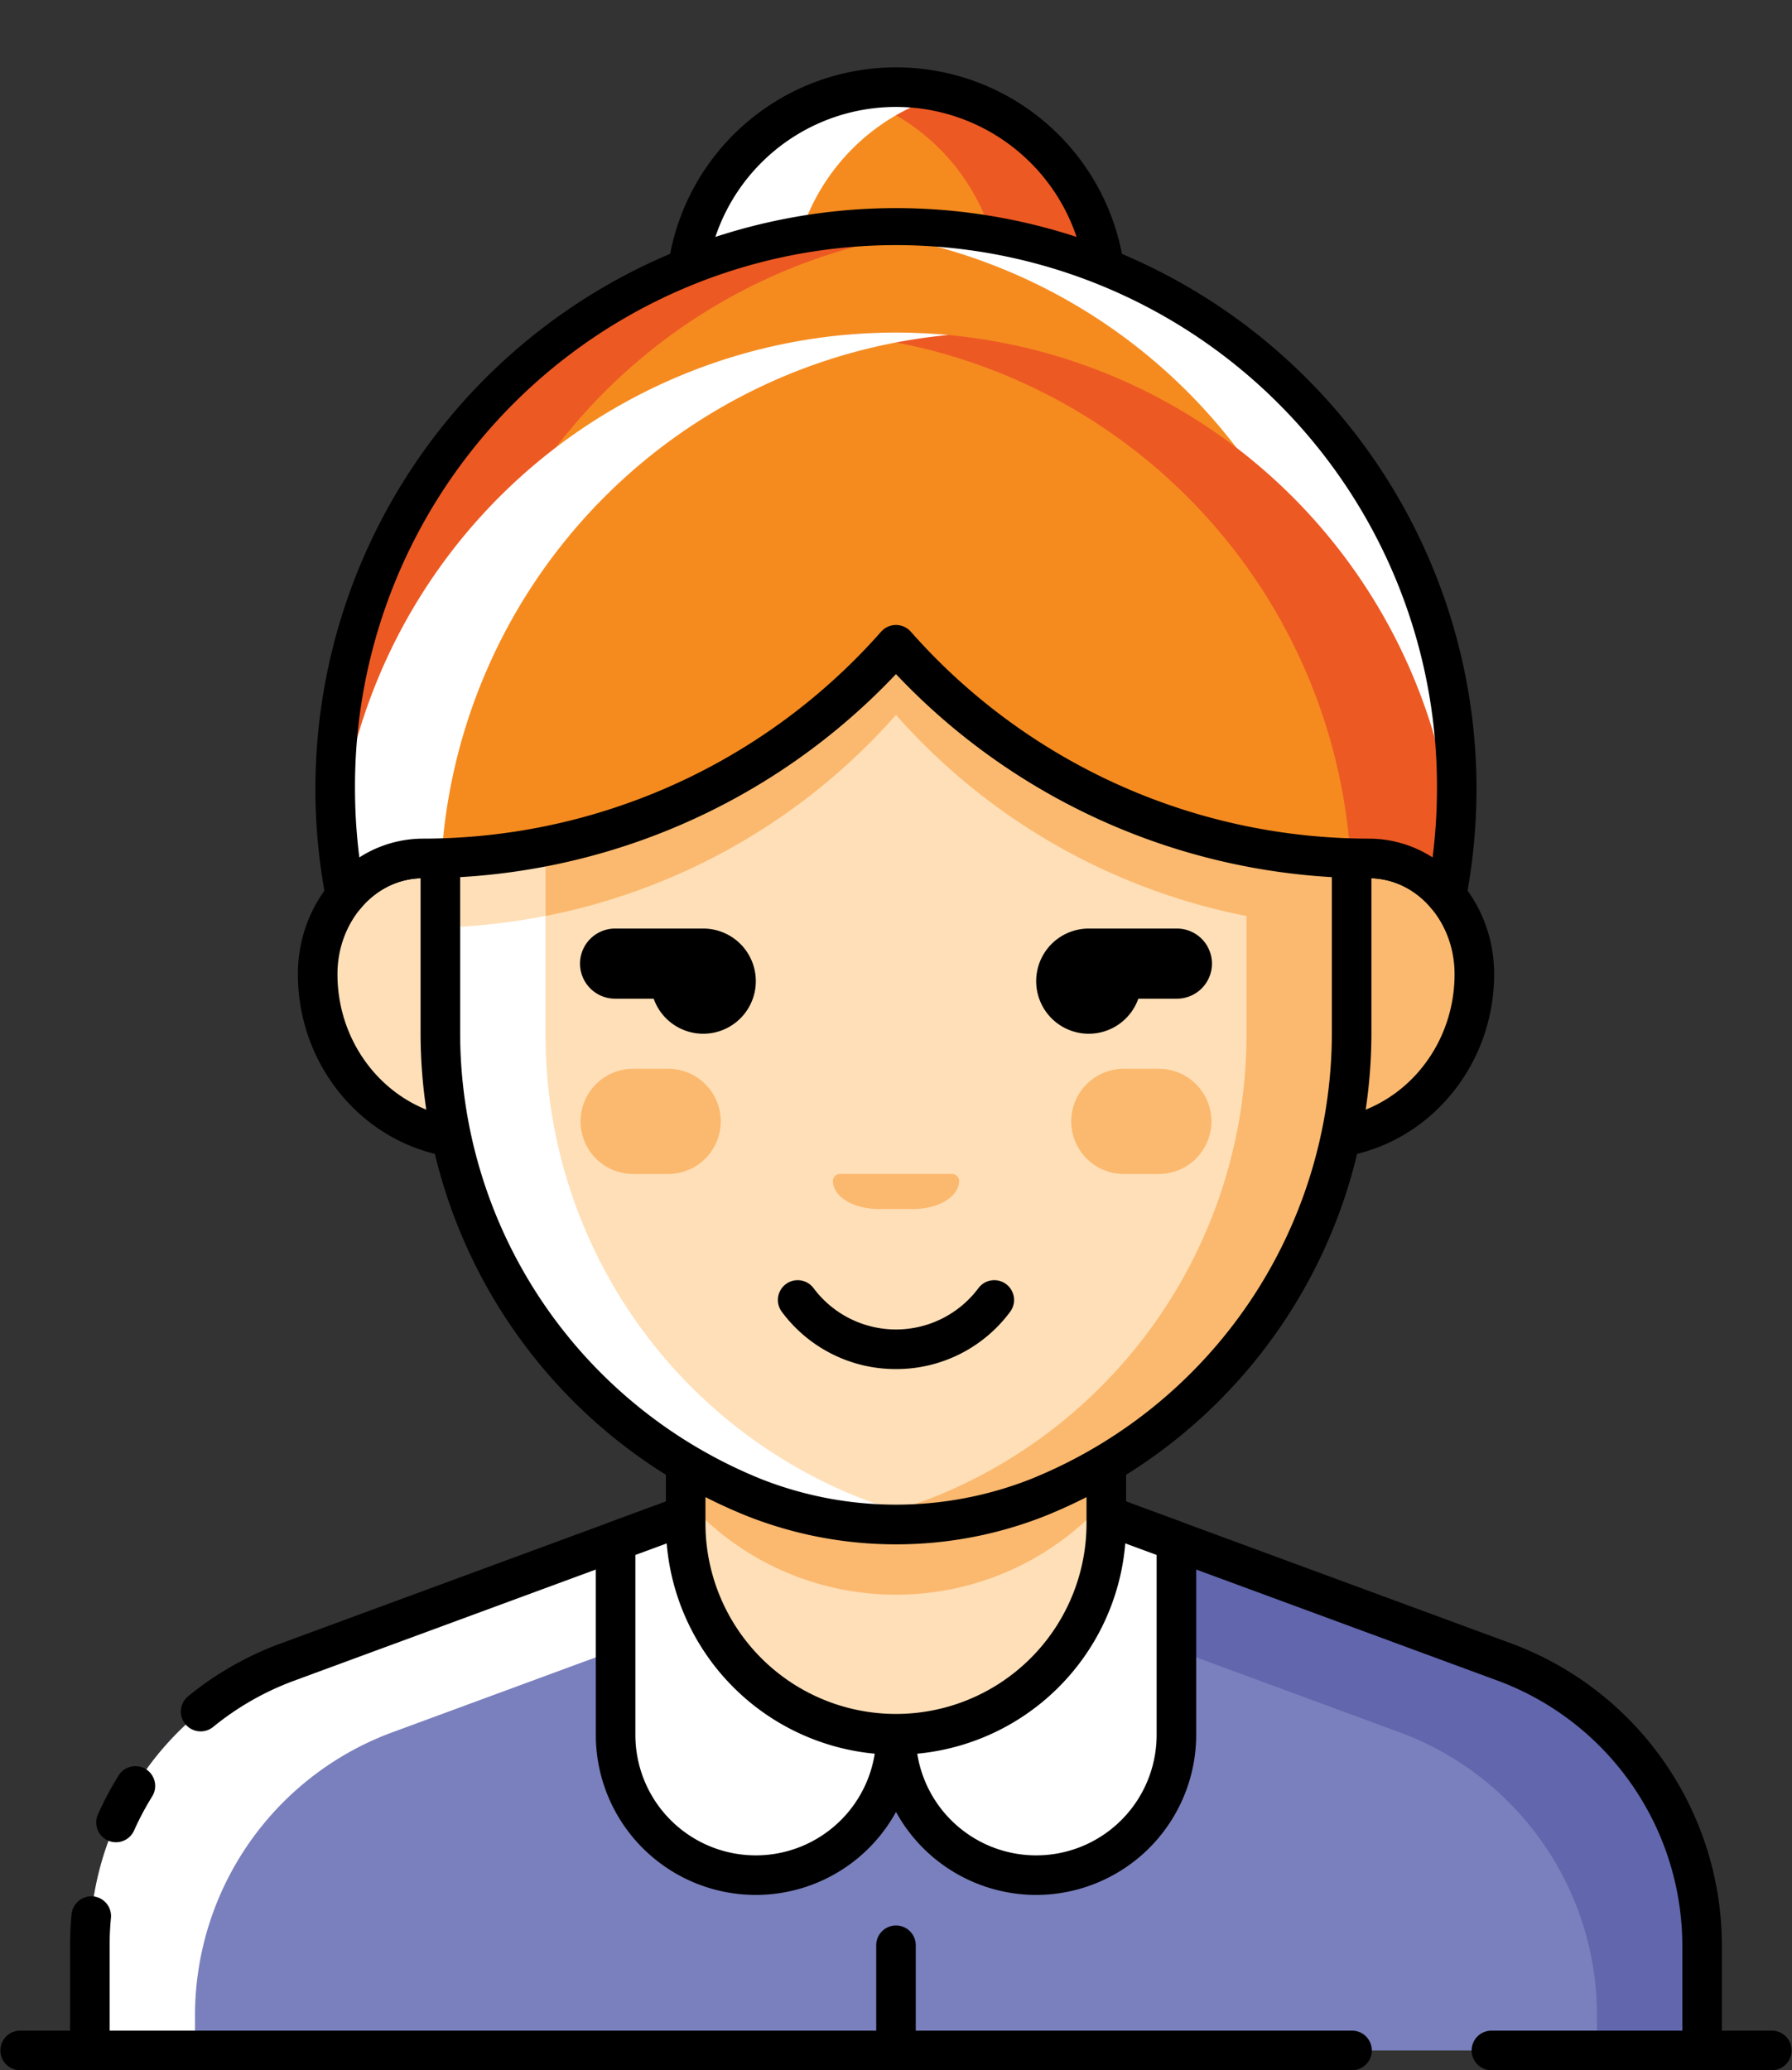 <svg id="_10-headmaster-icon" data-name="10-headmaster-icon" xmlns="http://www.w3.org/2000/svg" width="233.78" height="270" viewBox="0 0 233.78 270">
  <rect x="0" y="0" width="233.78" height="270" fill="#333333" stroke="none"/>
  <g id="Group_237" data-name="Group 237" transform="translate(0 0)">
    <g id="Group_236" data-name="Group 236" transform="translate(0 0)">
      <g id="Group_191" data-name="Group 191" transform="translate(9.143 191.678)">
        <g id="Group_177" data-name="Group 177" transform="translate(2.582 2.582)">
          <path id="Path_135" data-name="Path 135" d="M941.693,644.291l-61.132,22.523a39.348,39.348,0,0,0-25.743,36.921V717.45h210.331V703.734a39.348,39.348,0,0,0-25.743-36.921l-61.134-22.523Z" transform="translate(-854.818 -644.291)" fill="#7a80bd"/>
        </g>
        <g id="Group_178" data-name="Group 178" transform="translate(107.747 2.582)">
          <path id="Path_136" data-name="Path 136" d="M1018.4,703.734a39.347,39.347,0,0,0-25.743-36.921l-61.134-22.523H913.236v9.145h4.573l61.132,22.523a39.347,39.347,0,0,1,25.743,36.92v4.571H1018.4Z" transform="translate(-913.236 -644.291)" fill="#6166ad"/>
        </g>
        <g id="Group_179" data-name="Group 179" transform="translate(2.582 2.582)">
          <path id="Path_137" data-name="Path 137" d="M941.693,644.291l-61.132,22.523a39.348,39.348,0,0,0-25.743,36.921V717.45h13.716v-4.571a39.35,39.35,0,0,1,25.743-36.92l61.133-22.523h4.573v-9.145Z" transform="translate(-854.818 -644.291)" fill="#fff"/>
        </g>
        <g id="Group_181" data-name="Group 181" transform="translate(14.452)">
          <g id="Group_180" data-name="Group 180">
            <path id="Path_138" data-name="Path 138" d="M1059.872,721.179a2.58,2.58,0,0,1-2.582-2.582V704.882a36.9,36.9,0,0,0-24.054-34.5l-60.7-22.364H936.877l-60.7,22.364a36.715,36.715,0,0,0-10.549,6.021,2.581,2.581,0,1,1-3.267-4,41.894,41.894,0,0,1,12.032-6.868l61.134-22.526a2.623,2.623,0,0,1,.893-.158h36.575a2.625,2.625,0,0,1,.893.158l61.135,22.526a42.083,42.083,0,0,1,27.43,39.34V718.6A2.58,2.58,0,0,1,1059.872,721.179Z" transform="translate(-861.412 -642.857)"/>
          </g>
        </g>
        <g id="Group_183" data-name="Group 183" transform="translate(3.408 38.662)">
          <g id="Group_182" data-name="Group 182">
            <path id="Path_139" data-name="Path 139" d="M857.857,674.258a2.545,2.545,0,0,1-1.053-.225,2.578,2.578,0,0,1-1.3-3.41,41.573,41.573,0,0,1,2.7-5.077,2.579,2.579,0,1,1,4.375,2.733,37.8,37.8,0,0,0-2.364,4.45A2.577,2.577,0,0,1,857.857,674.258Z" transform="translate(-855.277 -664.333)"/>
          </g>
        </g>
        <g id="Group_185" data-name="Group 185" transform="translate(0 55.63)">
          <g id="Group_184" data-name="Group 184">
            <path id="Path_140" data-name="Path 140" d="M855.965,696.451a2.58,2.58,0,0,1-2.582-2.582V680.153c0-1.365.065-2.72.191-4.057a2.616,2.616,0,0,1,2.817-2.322,2.584,2.584,0,0,1,2.324,2.815q-.173,1.766-.171,3.564v13.716A2.58,2.58,0,0,1,855.965,696.451Z" transform="translate(-853.384 -673.759)"/>
          </g>
        </g>
        <g id="Group_187" data-name="Group 187" transform="translate(105.165 59.443)">
          <g id="Group_186" data-name="Group 186">
            <path id="Path_141" data-name="Path 141" d="M914.384,694.756a2.581,2.581,0,0,1-2.582-2.582V678.458a2.581,2.581,0,1,1,5.162,0v13.716A2.58,2.58,0,0,1,914.384,694.756Z" transform="translate(-911.802 -675.877)"/>
          </g>
        </g>
        <g id="Group_190" data-name="Group 190" transform="translate(68.585)">
          <g id="Group_188" data-name="Group 188" transform="translate(2.582 2.582)">
            <path id="Path_142" data-name="Path 142" d="M911.206,694.589A18.291,18.291,0,0,0,929.5,676.3a18.289,18.289,0,1,0,36.579,0V651.031l-18.29-6.74H911.206l-18.29,6.74V676.3A18.29,18.29,0,0,0,911.206,694.589Z" transform="translate(-892.916 -644.291)" fill="#fff"/>
          </g>
          <g id="Group_189" data-name="Group 189">
            <path id="Path_143" data-name="Path 143" d="M948.931,698.316a20.883,20.883,0,0,1-18.286-10.823,20.87,20.87,0,0,1-39.162-10.047V652.178a2.583,2.583,0,0,1,1.689-2.423l18.292-6.74a2.624,2.624,0,0,1,.893-.158h36.575a2.622,2.622,0,0,1,.893.158l18.292,6.74a2.584,2.584,0,0,1,1.69,2.423v25.268A20.9,20.9,0,0,1,948.931,698.316Zm-18.286-23.45a2.578,2.578,0,0,1,2.58,2.58,15.709,15.709,0,0,0,31.419,0v-23.47l-16.169-5.957H912.815l-16.171,5.957v23.47a15.709,15.709,0,0,0,31.419,0A2.579,2.579,0,0,1,930.644,674.867Z" transform="translate(-891.482 -642.857)"/>
          </g>
        </g>
      </g>
      <g id="Group_196" data-name="Group 196" transform="translate(0 264.837)">
        <g id="Group_193" data-name="Group 193" transform="translate(192.037)">
          <g id="Group_192" data-name="Group 192">
            <path id="Path_144" data-name="Path 144" d="M994.141,688.659h-36.58a2.582,2.582,0,1,1,0-5.163h36.58a2.582,2.582,0,0,1,0,5.163Z" transform="translate(-954.979 -683.496)"/>
          </g>
        </g>
        <g id="Group_195" data-name="Group 195">
          <g id="Group_194" data-name="Group 194">
            <path id="Path_145" data-name="Path 145" d="M1024.635,688.659H850.885a2.582,2.582,0,0,1,0-5.163h173.75a2.582,2.582,0,1,1,0,5.163Z" transform="translate(-848.305 -683.496)"/>
          </g>
        </g>
      </g>
      <g id="Group_201" data-name="Group 201" transform="translate(86.871 173.389)">
        <g id="Group_197" data-name="Group 197" transform="translate(2.583 2.582)">
          <path id="Path_146" data-name="Path 146" d="M925.431,684.428a27.433,27.433,0,0,0,27.434-27.435V634.132H898v22.861A27.434,27.434,0,0,0,925.431,684.428Z" transform="translate(-897.996 -634.132)" fill="#ffdfb7"/>
        </g>
        <g id="Group_198" data-name="Group 198" transform="translate(2.583 2.582)">
          <path id="Path_147" data-name="Path 147" d="M925.431,666.138a36.487,36.487,0,0,0,27.434-12.388V634.132H898v19.619A36.488,36.488,0,0,0,925.431,666.138Z" transform="translate(-897.996 -634.132)" fill="#fbb96f"/>
        </g>
        <g id="Group_200" data-name="Group 200">
          <g id="Group_199" data-name="Group 199">
            <path id="Path_148" data-name="Path 148" d="M926.58,688.157a30.049,30.049,0,0,1-30.019-30.015V635.279a2.581,2.581,0,1,1,5.161,0v22.863a24.857,24.857,0,0,0,49.713,0V635.279a2.58,2.58,0,1,1,5.161,0v22.863A30.048,30.048,0,0,1,926.58,688.157Z" transform="translate(-896.561 -632.698)"/>
          </g>
        </g>
      </g>
      <g id="Group_222" data-name="Group 222" transform="translate(38.863 63.654)">
        <g id="Group_204" data-name="Group 204" transform="translate(125.742 45.722)">
          <g id="Group_202" data-name="Group 202" transform="translate(2.581 2.582)">
            <path id="Path_149" data-name="Path 149" d="M952.606,598.573A11.432,11.432,0,0,0,941.175,610v25.147h4.573c11.372,0,20.574-9.611,20.574-21.489C966.322,605.322,960.187,598.573,952.606,598.573Z" transform="translate(-941.175 -598.573)" fill="#fbb96f"/>
          </g>
          <g id="Group_203" data-name="Group 203">
            <path id="Path_150" data-name="Path 150" d="M946.9,638.881h-4.573a2.58,2.58,0,0,1-2.581-2.58V611.152a14.028,14.028,0,0,1,14.013-14.013c8.989,0,16.3,7.926,16.3,17.671C970.051,628.081,959.662,638.881,946.9,638.881Zm-1.993-5.161H946.9c9.924,0,17.995-8.484,17.995-18.909,0-6.9-5-12.51-11.136-12.51a8.862,8.862,0,0,0-8.852,8.852Z" transform="translate(-939.741 -597.139)"/>
          </g>
        </g>
        <g id="Group_207" data-name="Group 207" transform="translate(0 45.722)">
          <g id="Group_205" data-name="Group 205" transform="translate(2.582 2.582)">
            <path id="Path_151" data-name="Path 151" d="M885.045,598.573A11.432,11.432,0,0,1,896.476,610v25.147H891.9c-11.374,0-20.577-9.611-20.577-21.489C871.327,605.322,877.462,598.573,885.045,598.573Z" transform="translate(-871.327 -598.573)" fill="#ffdfb7"/>
          </g>
          <g id="Group_206" data-name="Group 206">
            <path id="Path_152" data-name="Path 152" d="M897.624,638.881h-4.573c-12.769,0-23.158-10.8-23.158-24.071,0-9.745,7.309-17.671,16.3-17.671A14.028,14.028,0,0,1,900.2,611.152V636.3A2.578,2.578,0,0,1,897.624,638.881ZM886.19,602.3c-6.141,0-11.136,5.611-11.136,12.51,0,10.425,8.071,18.909,18,18.909h1.991V611.152A8.862,8.862,0,0,0,886.19,602.3Z" transform="translate(-869.893 -597.139)"/>
          </g>
        </g>
        <g id="Group_208" data-name="Group 208" transform="translate(18.585 2.58)">
          <path id="Path_153" data-name="Path 153" d="M939.659,705.773a50.387,50.387,0,0,0,18.43-3.49A64.953,64.953,0,0,0,999.1,641.76V605.18a32.006,32.006,0,0,0-32.008-32.006H912.223a32.006,32.006,0,0,0-32.006,32.006v36.58a64.951,64.951,0,0,0,41.009,60.522A50.4,50.4,0,0,0,939.659,705.773Z" transform="translate(-880.217 -573.174)" fill="#ffdfb7"/>
        </g>
        <g id="Group_209" data-name="Group 209" transform="translate(18.585 2.58)">
          <path id="Path_154" data-name="Path 154" d="M999.1,605.18a32.006,32.006,0,0,0-32.008-32.006H912.223a32.006,32.006,0,0,0-32.006,32.006v22.737a82.069,82.069,0,0,0,59.442-27.738A82.066,82.066,0,0,0,999.1,627.917Z" transform="translate(-880.217 -573.174)" fill="#fbb96f"/>
        </g>
        <g id="Group_210" data-name="Group 210" transform="translate(71.168 2.58)">
          <path id="Path_155" data-name="Path 155" d="M975.726,605.18a32.006,32.006,0,0,0-32.008-32.006H930a32.006,32.006,0,0,1,32.006,32.006v36.58A64.954,64.954,0,0,1,921,702.282a50.489,50.489,0,0,1-11.573,3.021,50.38,50.38,0,0,0,25.29-3.021,64.953,64.953,0,0,0,41.011-60.522Z" transform="translate(-909.426 -573.174)" fill="#fbb96f"/>
        </g>
        <g id="Group_211" data-name="Group 211" transform="translate(18.585 2.58)">
          <path id="Path_156" data-name="Path 156" d="M893.935,641.76V605.18a32.006,32.006,0,0,1,32.006-32.006H912.223a32.006,32.006,0,0,0-32.006,32.006v36.58a64.951,64.951,0,0,0,41.009,60.522,50.386,50.386,0,0,0,25.291,3.021,50.491,50.491,0,0,1-11.574-3.021A64.951,64.951,0,0,1,893.935,641.76Z" transform="translate(-880.217 -573.174)" fill="#fff"/>
        </g>
        <g id="Group_212" data-name="Group 212" transform="translate(18.585 2.58)">
          <path id="Path_157" data-name="Path 157" d="M893.935,605.18a32.006,32.006,0,0,1,32.006-32.006H912.223a32.006,32.006,0,0,0-32.006,32.006v22.737a83.09,83.09,0,0,0,13.718-1.52Z" transform="translate(-880.217 -573.174)" fill="#ffdfb7"/>
        </g>
        <g id="Group_214" data-name="Group 214" transform="translate(16.004)">
          <g id="Group_213" data-name="Group 213">
            <path id="Path_158" data-name="Path 158" d="M940.806,709.5a52.8,52.8,0,0,1-19.378-3.672,67.961,67.961,0,0,1-42.645-62.925V606.327a34.625,34.625,0,0,1,34.586-34.586h54.874a34.625,34.625,0,0,1,34.584,34.586v36.578a67.959,67.959,0,0,1-42.646,62.925A52.8,52.8,0,0,1,940.806,709.5ZM913.369,576.9a29.455,29.455,0,0,0-29.423,29.425v36.578a62.761,62.761,0,0,0,39.367,58.12,47.993,47.993,0,0,0,34.984,0,62.762,62.762,0,0,0,39.369-58.12V606.327A29.455,29.455,0,0,0,968.243,576.9Z" transform="translate(-878.783 -571.741)"/>
          </g>
        </g>
        <g id="Group_216" data-name="Group 216" transform="translate(62.641 103.333)">
          <g id="Group_215" data-name="Group 215">
            <path id="Path_159" data-name="Path 159" d="M920.075,640.707a18.463,18.463,0,0,1-14.886-7.458,2.581,2.581,0,1,1,4.164-3.05,13.425,13.425,0,0,0,21.442,0,2.581,2.581,0,1,1,4.164,3.05A18.46,18.46,0,0,1,920.075,640.707Z" transform="translate(-904.69 -629.141)"/>
          </g>
        </g>
        <g id="Group_217" data-name="Group 217" transform="translate(69.796 89.455)">
          <path id="Path_160" data-name="Path 160" d="M919.181,626c3.285,0,5.944-1.636,5.944-3.658a.915.915,0,0,0-.916-.915h-14.63a.913.913,0,0,0-.914.915c0,2.022,2.659,3.658,5.944,3.658Z" transform="translate(-908.664 -621.432)" fill="#fbb96f"/>
        </g>
        <g id="Group_218" data-name="Group 218" transform="translate(100.888 75.737)">
          <path id="Path_161" data-name="Path 161" d="M944.225,620.671a6.86,6.86,0,0,0-6.859-6.859h-4.573a6.859,6.859,0,0,0,0,13.718h4.573A6.859,6.859,0,0,0,944.225,620.671Z" transform="translate(-925.935 -613.812)" fill="#fbb96f"/>
        </g>
        <g id="Group_219" data-name="Group 219" transform="translate(36.874 75.737)">
          <path id="Path_162" data-name="Path 162" d="M890.376,620.671a6.86,6.86,0,0,1,6.859-6.859h4.573a6.859,6.859,0,1,1,0,13.718h-4.573A6.859,6.859,0,0,1,890.376,620.671Z" transform="translate(-890.376 -613.812)" fill="#fbb96f"/>
        </g>
        <g id="Group_220" data-name="Group 220" transform="translate(96.315 57.449)">
          <path id="Path_163" data-name="Path 163" d="M930.254,603.653a6.859,6.859,0,1,0,6.466,9.145h4.965a4.573,4.573,0,1,0,0-9.145Z" transform="translate(-923.395 -603.653)"/>
        </g>
        <g id="Group_221" data-name="Group 221" transform="translate(36.874 57.449)">
          <path id="Path_164" data-name="Path 164" d="M906.38,603.653a6.859,6.859,0,1,1-6.464,9.145h-4.967a4.573,4.573,0,1,1,0-9.145Z" transform="translate(-890.376 -603.653)"/>
        </g>
      </g>
      <g id="Group_235" data-name="Group 235" transform="translate(41.151)">
        <g id="Group_223" data-name="Group 223" transform="translate(36.94)">
          <circle id="Ellipse_107" data-name="Ellipse 107" cx="27.435" cy="27.435" r="27.435" transform="translate(0 38.798) rotate(-45)" fill="#f58b1f"/>
        </g>
        <g id="Group_224" data-name="Group 224" transform="translate(68.88 11.364)">
          <path id="Path_165" data-name="Path 165" d="M916.285,542.7a27.445,27.445,0,0,0-6.859.864,27.443,27.443,0,0,1,0,53.141,27.437,27.437,0,1,0,6.859-54Z" transform="translate(-909.426 -542.695)" fill="#ed5923"/>
        </g>
        <g id="Group_225" data-name="Group 225" transform="translate(48.303 11.364)">
          <path id="Path_166" data-name="Path 166" d="M911.714,570.129a27.444,27.444,0,0,1,20.576-26.569,27.435,27.435,0,1,0,0,53.141A27.448,27.448,0,0,1,911.714,570.129Z" transform="translate(-897.996 -542.695)" fill="#fff"/>
        </g>
        <g id="Group_227" data-name="Group 227" transform="translate(45.72 8.785)">
          <g id="Group_226" data-name="Group 226">
            <path id="Path_167" data-name="Path 167" d="M926.58,601.292A30.015,30.015,0,1,1,956.6,571.277,30.049,30.049,0,0,1,926.58,601.292Zm0-54.869a24.854,24.854,0,1,0,24.855,24.854A24.884,24.884,0,0,0,926.58,546.423Z" transform="translate(-896.561 -541.262)"/>
          </g>
        </g>
        <g id="Group_228" data-name="Group 228" transform="translate(2.58 29.653)">
          <path id="Path_168" data-name="Path 168" d="M945.756,607.295a82.1,82.1,0,0,0,61.728,27.864,13.144,13.144,0,0,1,10.09,4.864,73.159,73.159,0,1,0-143.636,0,13.143,13.143,0,0,1,10.09-4.864A82.1,82.1,0,0,0,945.756,607.295Z" transform="translate(-872.597 -552.854)" fill="#f58b1f"/>
        </g>
        <g id="Group_229" data-name="Group 229" transform="translate(68.88 29.653)">
          <path id="Path_169" data-name="Path 169" d="M916.285,552.854q-3.47,0-6.859.319a73.168,73.168,0,0,1,66.3,72.84,73.941,73.941,0,0,1-.562,9.095q1.418.048,2.848.05a13.145,13.145,0,0,1,10.09,4.864,73.226,73.226,0,0,0-71.818-87.168Z" transform="translate(-909.426 -552.854)" fill="#fff"/>
        </g>
        <g id="Group_230" data-name="Group 230" transform="translate(2.58 29.653)">
          <path id="Path_170" data-name="Path 170" d="M952.615,553.173q-3.389-.313-6.859-.319a73.219,73.219,0,0,0-71.818,87.168,13.143,13.143,0,0,1,10.09-4.864q1.429,0,2.848-.05a73.21,73.21,0,0,1,65.739-81.935Z" transform="translate(-872.597 -552.854)" fill="#ed5923"/>
        </g>
        <g id="Group_231" data-name="Group 231" transform="translate(68.88 43.37)">
          <path id="Path_171" data-name="Path 171" d="M916.285,560.474q-3.47,0-6.859.319a73.173,73.173,0,0,1,66.156,68.232q1.21.035,2.43.036a13.144,13.144,0,0,1,10.09,4.864q.68-3.519,1.023-7.152A73.167,73.167,0,0,0,916.285,560.474Z" transform="translate(-909.426 -560.474)" fill="#ed5923"/>
        </g>
        <g id="Group_232" data-name="Group 232" transform="translate(2.898 43.37)">
          <path id="Path_172" data-name="Path 172" d="M952.473,560.793q-3.389-.316-6.859-.319a73.166,73.166,0,0,0-72.84,66.3q.337,3.632,1.022,7.152a13.143,13.143,0,0,1,10.091-4.864q1.218,0,2.428-.036A73.174,73.174,0,0,1,952.473,560.793Z" transform="translate(-872.774 -560.474)" fill="#fff"/>
        </g>
        <g id="Group_234" data-name="Group 234" transform="translate(0 27.071)">
          <g id="Group_233" data-name="Group 233">
            <path id="Path_173" data-name="Path 173" d="M1018.717,643.75a2.584,2.584,0,0,1-1.98-.925,10.5,10.5,0,0,0-8.106-3.939A84.945,84.945,0,0,1,946.9,612.267a84.95,84.95,0,0,1-61.73,26.618,10.5,10.5,0,0,0-8.106,3.939,2.584,2.584,0,0,1-4.517-1.161,75.738,75.738,0,1,1,148.7,0,2.585,2.585,0,0,1-1.89,2.005A2.618,2.618,0,0,1,1018.717,643.75ZM946.9,605.86a2.583,2.583,0,0,1,1.935.873,79.786,79.786,0,0,0,59.793,26.991,15.379,15.379,0,0,1,8.277,2.45,71.616,71.616,0,0,0,.571-9.014,70.576,70.576,0,1,0-141.151,0,71.615,71.615,0,0,0,.569,9.014,15.384,15.384,0,0,1,8.277-2.45,79.782,79.782,0,0,0,59.792-26.991A2.585,2.585,0,0,1,946.9,605.86Z" transform="translate(-871.164 -551.42)"/>
          </g>
        </g>
      </g>
    </g>
  </g>
</svg>

